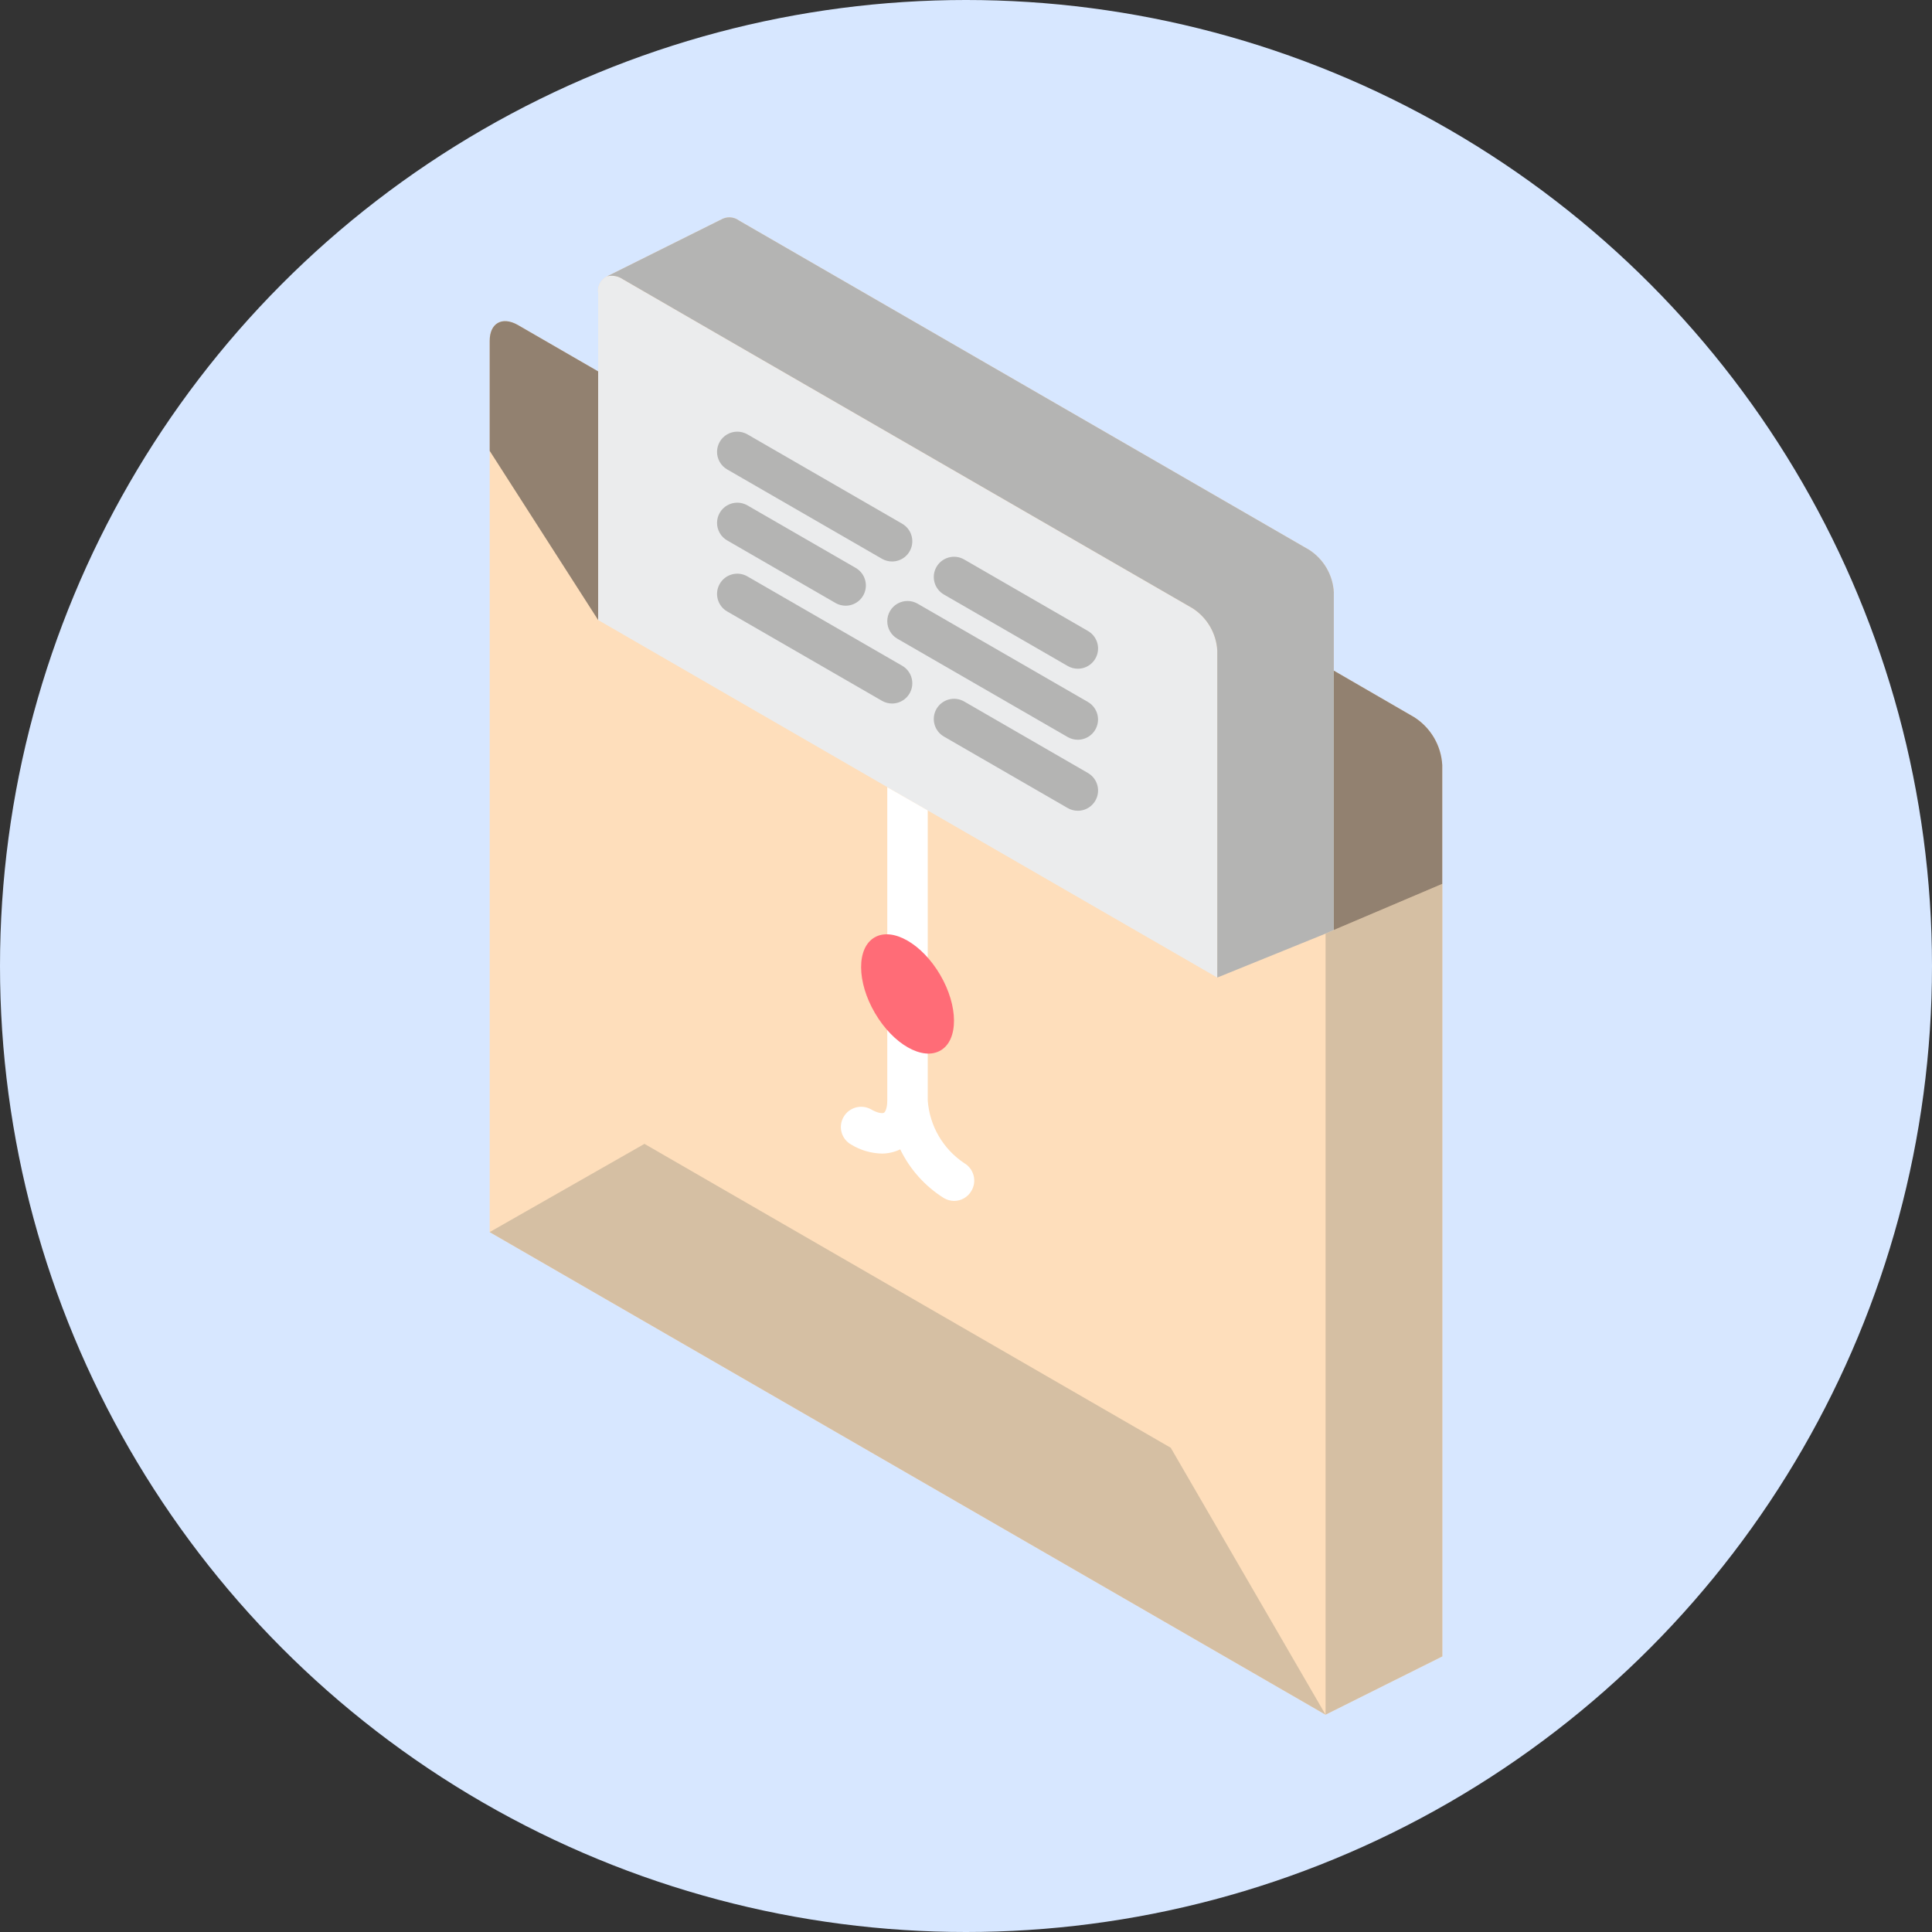 <svg width="80" height="80" viewBox="0 0 80 80" fill="none" xmlns="http://www.w3.org/2000/svg">
<rect x="0" y="0" width="80" height="80" fill="#333333" stroke="none"/>
<circle cx="40" cy="40" r="40" fill="#D7E7FF"/>
<g clip-path="url(#clip0_94_2)">
<path d="M59.722 31.682V68.588L54.887 71L20.277 51.019V14.113C20.277 13.384 20.788 13.091 21.433 13.451L24.768 15.378V12.136C24.731 11.858 24.871 11.586 25.12 11.457L25.145 11.44L29.82 9.111H29.828C30.068 8.955 30.379 8.965 30.608 9.136L54.209 22.767C54.812 23.156 55.192 23.811 55.231 24.527V27.769L58.557 29.696C59.243 30.131 59.677 30.871 59.722 31.682Z" fill="#FEDEBB"/>
<path d="M54.887 71L20.277 51.018L26.686 47.365L48.478 59.949L54.887 71Z" fill="#D5BFA3"/>
<path d="M50.405 26.94V40.479L37.586 33.081L25.103 25.867L24.768 25.675V12.135C24.73 11.857 24.871 11.586 25.12 11.457L25.145 11.44C25.364 11.389 25.595 11.431 25.782 11.557L29.593 13.761L49.383 25.189C49.984 25.575 50.364 26.226 50.405 26.94Z" fill="#EBECED"/>
<path d="M54.888 71L20.277 51.018L54.888 71Z" fill="#FEDEBB"/>
<path d="M24.768 15.378V25.674L20.277 18.67V14.113C20.277 13.384 20.788 13.091 21.433 13.451L24.768 15.378Z" fill="#928170"/>
<path d="M59.723 36.6V68.587L54.889 71V38.661L55.232 38.51L59.723 36.6Z" fill="#D5BFA3"/>
<path d="M36.938 23.25C36.791 23.25 36.647 23.211 36.52 23.138L30.111 19.438C29.851 19.288 29.692 19.012 29.691 18.712C29.691 18.413 29.851 18.136 30.11 17.986C30.37 17.837 30.689 17.837 30.949 17.986L37.357 21.686C37.686 21.876 37.846 22.263 37.748 22.629C37.65 22.996 37.317 23.25 36.938 23.25Z" fill="#B4B4B3"/>
<path d="M44.63 27.69C44.483 27.69 44.339 27.652 44.212 27.578L39.085 24.618C38.684 24.386 38.547 23.874 38.778 23.473C39.01 23.073 39.522 22.935 39.923 23.166L45.049 26.127C45.378 26.316 45.538 26.703 45.44 27.069C45.342 27.436 45.009 27.691 44.63 27.69Z" fill="#B4B4B3"/>
<path d="M36.938 29.131C36.791 29.131 36.647 29.092 36.519 29.018L30.111 25.319C29.71 25.087 29.572 24.575 29.804 24.174C30.035 23.773 30.548 23.636 30.948 23.867L37.357 27.567C37.686 27.757 37.846 28.143 37.748 28.51C37.649 28.877 37.317 29.131 36.938 29.131Z" fill="#B4B4B3"/>
<path d="M44.63 33.572C44.483 33.572 44.339 33.533 44.212 33.46L39.085 30.499C38.684 30.267 38.547 29.755 38.778 29.354C39.01 28.954 39.522 28.816 39.923 29.047L45.049 32.008C45.378 32.198 45.538 32.585 45.44 32.951C45.341 33.318 45.009 33.572 44.63 33.572Z" fill="#B4B4B3"/>
<path d="M44.628 30.631C44.481 30.631 44.337 30.592 44.21 30.519L37.16 26.449C36.9 26.3 36.74 26.023 36.74 25.723C36.74 25.424 36.9 25.147 37.159 24.997C37.419 24.848 37.738 24.848 37.997 24.998L45.048 29.067C45.376 29.257 45.537 29.644 45.438 30.01C45.34 30.377 45.007 30.631 44.628 30.631Z" fill="#B4B4B3"/>
<path d="M35.015 25.081C34.868 25.081 34.724 25.042 34.597 24.969L30.111 22.378C29.851 22.229 29.692 21.952 29.691 21.653C29.691 21.353 29.851 21.076 30.11 20.927C30.37 20.777 30.689 20.777 30.949 20.927L35.435 23.517C35.763 23.707 35.924 24.094 35.825 24.46C35.727 24.827 35.395 25.081 35.015 25.081Z" fill="#B4B4B3"/>
<path d="M59.721 31.682V36.6L55.23 38.51V27.769L58.557 29.696C59.243 30.131 59.676 30.871 59.721 31.682Z" fill="#928170"/>
<path d="M55.23 24.526V38.51L54.887 38.66L50.405 40.478V26.939C50.364 26.226 49.984 25.575 49.383 25.188L29.593 13.761L25.781 11.557C25.595 11.431 25.364 11.389 25.145 11.44L29.82 9.111H29.828C30.067 8.954 30.378 8.964 30.607 9.136L54.208 22.767C54.811 23.156 55.191 23.81 55.23 24.526Z" fill="#B4B4B3"/>
<path d="M29.92 9.069L29.828 9.111L29.92 9.069Z" fill="#FEDEBB"/>
<path d="M40.226 49.309C40.078 49.568 39.803 49.728 39.505 49.728C39.358 49.726 39.213 49.685 39.086 49.611C38.305 49.122 37.678 48.422 37.276 47.592C37.041 47.705 36.784 47.765 36.523 47.767C36.069 47.758 35.627 47.628 35.241 47.391C35.047 47.282 34.906 47.1 34.847 46.886C34.789 46.672 34.819 46.443 34.931 46.251C35.041 46.057 35.225 45.916 35.44 45.858C35.656 45.8 35.885 45.83 36.078 45.941C36.355 46.1 36.539 46.109 36.606 46.075C36.657 46.042 36.74 45.883 36.74 45.572V32.595L37.587 33.081L38.416 33.558V45.572C38.493 46.622 39.05 47.577 39.924 48.161C40.117 48.273 40.257 48.457 40.314 48.672C40.37 48.888 40.339 49.117 40.226 49.309Z" fill="white"/>
<path d="M38.931 40.367C38.175 39.075 36.957 38.381 36.211 38.818C35.465 39.254 35.473 40.655 36.229 41.947C36.985 43.239 38.202 43.933 38.949 43.496C39.694 43.06 39.687 41.658 38.931 40.367Z" fill="#FF6C77"/>
</g>
<defs>
<clipPath id="clip0_94_2">
<rect width="62" height="62" fill="white" transform="translate(9 9)"/>
</clipPath>
</defs>
</svg>
